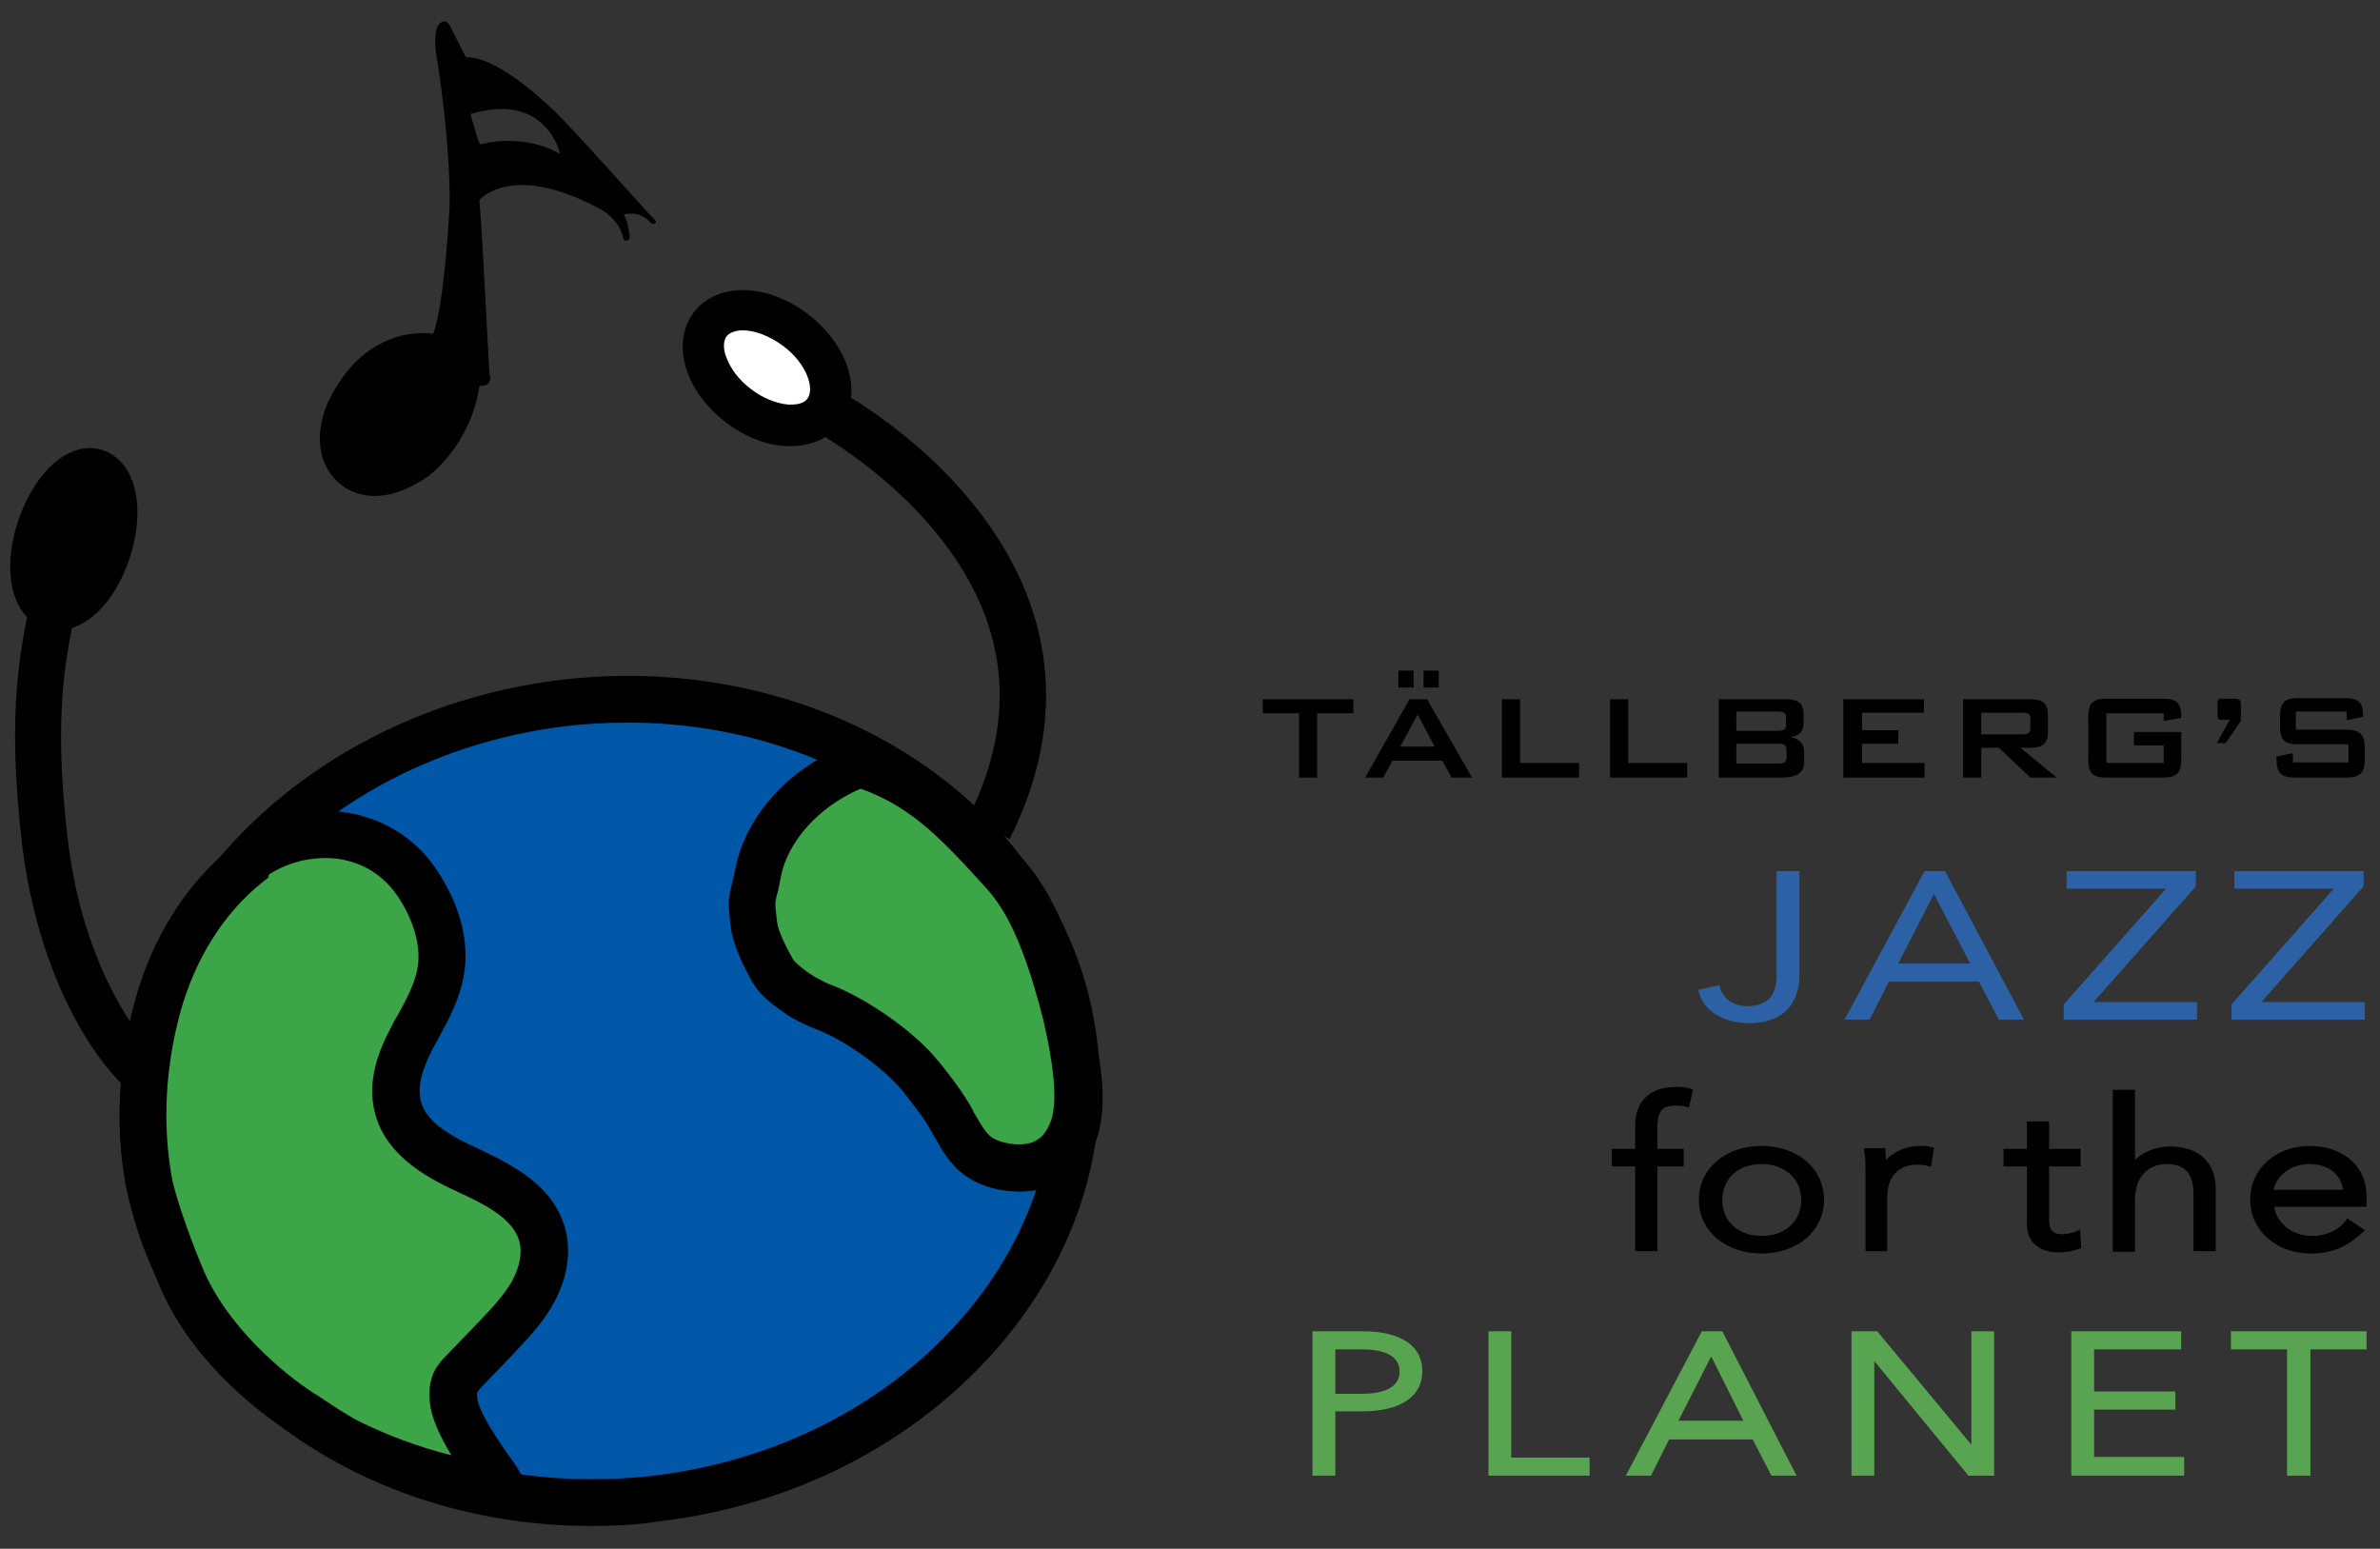 <svg xmlns="http://www.w3.org/2000/svg" xmlns:xlink="http://www.w3.org/1999/xlink" id="Layer_1" x="0px" y="0px" viewBox="0 0 407.1 264.9" style="enable-background:new 0 0 407.1 264.9;" xml:space="preserve">
<rect x="0" y="0" width="407.1" height="264.9" fill="#333333" stroke="none"/>
<style type="text/css">
	.st0{fill:#0057A8;}
	.st1{fill:#3CA548;}
	.st2{fill:#FFFFFF;}
	.st3{fill:#59A450;}
	.st4{fill:#2C61A5;}
</style>
<g>
	<g>
		
			<ellipse transform="matrix(0.992 -0.128 0.128 0.992 -23.272 14.911)" class="st0" cx="104.2" cy="188.3" rx="80" ry="68.5"></ellipse>
		<path d="M101.1,261c-40.8,0-75.5-25.9-80.1-61.9c-5.1-39.6,28.1-76.7,74-82.7c45.9-5.9,87.5,21.5,92.6,61.1    c2.5,19.3-3.9,38.6-18,54.2c-14,15.5-33.9,25.6-56,28.4C109.3,260.8,105.2,261,101.1,261z M107.5,123.6c-3.8,0-7.6,0.2-11.5,0.7    c-41.6,5.4-71.7,38.4-67.1,73.7c4.1,32,35.4,55,72.2,55c3.8,0,7.6-0.2,11.5-0.7c20.2-2.6,38.4-11.8,51.1-25.9    c12.5-13.9,18.2-30.9,16-47.8C175.5,146.6,144.2,123.6,107.5,123.6z"></path>
	</g>
	<path d="M172.7,143.5l-7.1-3.6c8.7-17.3,6.9-33.7-5.5-48.8c-9.5-11.6-21.8-18-21.9-18.1l3.7-7.1c0.6,0.3,13.9,7.2,24.4,20.1   C180.6,103.6,182.8,123.4,172.7,143.5z"></path>
	<g>
		<path class="st1" d="M42.4,147.7c-7.7,6.1-12.9,15-15.5,24.5s-3.2,19.6-1.6,29.3c0.7,4.3,4.3,13.9,6.1,18    c4.9,10.7,14.7,18.5,18.9,21.2c3,2,6.2,4.3,9.4,5.9c5.5,2.7,10.9,4.7,16.2,6c6.8,1.7,9,1.1,9.4,1.1c0.6-0.1-7.3-9-7.7-14.5    c-0.1-0.8-0.1-1.6,0.2-2.4c0.3-0.9,1-1.7,1.7-2.4c1.7-1.8,3.5-3.6,5.2-5.4c2.4-2.5,4.8-5,6.5-8c1.7-3,2.5-6.6,1.6-9.9    c-1.6-5.4-7.2-8.4-12.3-10.7c-5.1-2.4-10.7-5.4-12.2-10.8c-1.1-4,0.4-8.2,2.3-11.9c1.9-3.7,4.2-7.2,4.9-11.3    c0.8-4.3-0.4-8.8-2.4-12.6c-1.2-2.3-2.8-4.5-4.7-6.3c-4-3.6-9.7-5.2-15-4.5S42.8,146.4,42.4,147.7z"></path>
		<path d="M83.7,257.7c-1.7,0-4.4-0.2-8.8-1.3c-5.6-1.4-11.4-3.5-17-6.3c-2.8-1.4-5.5-3.2-8.2-5c-0.6-0.4-1.1-0.7-1.6-1.1    c-2.4-1.6-14.4-10-20.3-22.9c-1.7-3.8-5.6-13.9-6.4-19c-1.7-10-1.1-20.7,1.7-31c2.9-10.6,8.7-19.9,16.4-26.1    c2.4-3.2,8.8-5.5,13.2-6.1c6.6-0.9,13.4,1.2,18.2,5.5c2.2,1.9,4,4.4,5.6,7.4c2.7,5.1,3.7,10.4,2.8,15.2c-0.7,3.9-2.4,7.1-4.1,10.2    c-0.4,0.7-0.8,1.5-1.2,2.2c-2,3.9-2.6,6.7-2,9c1,3.8,5.7,6.2,10.1,8.2c5.9,2.8,12.5,6.3,14.5,13.3c1.2,4,0.5,8.7-1.9,13    c-1.9,3.5-4.7,6.3-7.1,8.9l-5.2,5.4c-0.3,0.3-0.7,0.8-0.8,1c0,0,0,0,0,0c0,0,0,0.2,0,0.7c0.2,2.7,4,8,5.6,10.3    c1.7,2.3,2.8,3.9,1.8,6.1l-0.9,2.1l-2.3,0.3C85.3,257.6,84.7,257.7,83.7,257.7z M46,149.6l-0.1,0.5l-1,0.8    c-6.6,5.2-11.6,13.2-14.1,22.4c-2.5,9.2-3,18.7-1.5,27.6c0.6,3.8,4,13,5.8,17c5.1,11.1,16.2,18.8,17.4,19.6    c0.6,0.4,1.1,0.8,1.7,1.1c2.4,1.6,4.9,3.3,7.2,4.5c5.1,2.5,10.3,4.4,15.4,5.7c0.1,0,0.3,0.1,0.4,0.1c-1.9-3.2-3.5-6.4-3.7-9.4    c-0.1-1.1-0.1-2.5,0.4-4c0.6-1.8,1.8-3,2.6-3.8l5.2-5.4c2.2-2.3,4.4-4.6,5.9-7.2c1.3-2.4,1.8-4.9,1.2-6.9    c-1.1-3.7-5.6-6.1-10.2-8.2c-4.3-2-12.3-5.7-14.4-13.4c-1.6-5.7,0.7-11.1,2.6-14.7c0.4-0.8,0.8-1.6,1.3-2.4    c1.5-2.7,2.8-5.2,3.3-7.8c0.7-3.8-0.7-7.6-2-10.1c-1.1-2.1-2.4-3.9-3.9-5.2c-3.1-2.8-7.5-4.1-11.9-3.5    C50.2,147.2,47.1,148.8,46,149.6z M45.7,149.9L45.7,149.9L45.7,149.9z"></path>
	</g>
	<g>
		<path class="st1" d="M147,130.7c-8.4,3.2-15.9,10.1-17.4,18.9c-0.7,4-1.3,3.2-0.6,8.4c0.2,1.6,0.8,3.6,3.2,8    c0.8,1.4,2.2,2.4,3.5,3.4c0.6,0.4,1.1,0.8,1.7,1.1c1.4,0.8,2.5,1.3,3.4,1.7c5.4,2,12.9,7.3,16.5,11.8c1.7,2.1,3.4,4.2,4.8,6.6    c1.5,2.6,2.7,5.5,5.1,7.2c1.4,1,3.1,1.6,4.8,1.9c2.6,0.4,5.4,0.2,7.6-1.2c2-1.3,3.4-3.5,4.1-5.9c0.8-2.7,0.7-5.6,0.4-8.4    c-0.3-3.5-1-7-1.8-10.4c-4.3-17-8.2-21.7-11.8-25.7c-3.3-3.7-6.7-7.3-10.6-10.4S151.8,132,147,130.7z"></path>
		<path d="M174.5,203.8c-1.1,0-2-0.1-2.9-0.2c-2.6-0.4-4.8-1.3-6.6-2.6c-2.6-1.9-4-4.5-5.3-6.8c-0.3-0.5-0.6-1.1-0.9-1.6    c-1.2-2-2.8-3.9-4.4-6l-0.1-0.1c-3.1-3.8-9.9-8.7-14.8-10.5c-1.3-0.5-2.5-1.1-4-1.9c-0.7-0.4-1.4-0.9-2.1-1.4    c-1.5-1.1-3.4-2.5-4.7-4.7c-2.8-5-3.4-7.5-3.7-9.4c-0.5-4.1-0.4-5.2,0.2-7.4c0.1-0.6,0.3-1.2,0.5-2.2c1.7-9.5,9.4-17.9,20-21.9    l1.2-0.5l1.3,0.4c4.9,1.4,9.9,4,14.5,7.6c4.1,3.3,7.6,7.1,11,10.9c4.4,4.8,8.4,10.2,12.7,27.4c1,3.9,1.6,7.5,2,11    c0.3,2.9,0.4,6.4-0.5,9.9c-1,3.5-3,6.4-5.8,8.1C179.5,203.3,176.8,203.8,174.5,203.8z M147.2,134.9c-7.2,3.1-12.6,9.1-13.7,15.4    c-0.2,1.2-0.4,2.1-0.6,2.7c-0.3,1.2-0.4,1.5,0,4.5c0.1,1.1,0.6,2.7,2.7,6.5c0.4,0.7,1.4,1.4,2.4,2.2c0.5,0.3,0.9,0.6,1.4,0.9    c1.1,0.6,2,1.1,2.9,1.4c6.2,2.4,14.3,8.1,18.2,13l0.1,0.1c1.7,2.1,3.5,4.4,5,6.9c0.4,0.6,0.7,1.2,1,1.8c1,1.7,1.9,3.4,3,4.2    c0.7,0.5,1.8,0.9,3.1,1.1c2,0.3,3.7,0.1,4.8-0.7c1.1-0.7,1.9-2,2.4-3.6c0.6-2.2,0.5-4.7,0.3-6.9c-0.3-3.1-0.9-6.3-1.7-9.8    c-4.2-16.6-7.9-20.7-10.9-23.9c-3.2-3.5-6.5-7.1-10.1-10C154.3,138.1,150.7,136.1,147.2,134.9z"></path>
	</g>
	<path d="M24.9,188.8c-8.2-5.3-18.3-21.4-21.1-44.2c-2.8-23.6-0.2-34.6,2-44.4c0.8-3.6,1.6-6.9,2.1-10.8l7.9,1.1   c-0.6,4.3-1.4,8-2.3,11.6c-2.2,9.5-4.5,19.4-1.9,41.6c2.6,21.5,12.1,35,17.5,38.5L24.9,188.8z"></path>
	<g>
		<ellipse transform="matrix(0.313 -0.95 0.95 0.313 -78.921 75.351)" cx="12.6" cy="92.2" rx="12" ry="6.1"></ellipse>
		<path d="M9.9,107.8c-0.8,0-1.5-0.1-2.3-0.4h0c-5.5-1.8-7.4-9.5-4.5-18.3c1.2-3.6,3.1-6.9,5.3-9.1c2.9-2.9,6.2-4,9.2-3    c3,1,5.1,3.9,5.7,7.9c0.5,3.1,0.1,6.8-1.1,10.5C19.7,103,14.8,107.8,9.9,107.8z M15.1,84.8c-1,0.6-3.1,2.8-4.4,6.8    c-1.3,4-1,7-0.5,8.1c1-0.6,3.1-2.8,4.4-6.8S15.5,85.9,15.1,84.8z"></path>
	</g>
	<g>
		
			<ellipse transform="matrix(0.611 -0.792 0.792 0.611 1.267 128.384)" class="st2" cx="131.2" cy="62.9" rx="8.1" ry="12.2"></ellipse>
		<path d="M135.3,76.3c-0.3,0-0.7,0-1,0c-3.4-0.2-7.1-1.7-10.2-4.1c-3.1-2.4-5.5-5.5-6.6-8.8c-1.3-3.7-0.8-7.4,1.2-10    c4-5.2,12.6-5,19.6,0.4c7,5.4,9.4,13.7,5.4,18.8C141.8,74.9,138.8,76.3,135.3,76.3z M127.1,56.5c-1.3,0-2.3,0.4-2.8,1    c-0.8,1.1-0.4,2.8-0.1,3.5c0.7,2,2.2,4,4.2,5.5c2,1.6,4.4,2.5,6.4,2.7c0.7,0,2.5,0.1,3.3-1c1.3-1.7-0.1-6-4.1-9    C131.6,57.4,129,56.5,127.1,56.5z"></path>
	</g>
	<path d="M111.2,36.8c0,0-15.2-17-16.7-18.1c0,0-9.1-9.1-14.8-8.9l-2.8-5.5c0,0-0.5-1-1.4-0.5c0,0-1.8,0.5-0.7,6.6   c0,0,2.3,14.1,2.1,24.9c0,0-0.8,16.5-2.8,21.8c0,0-11.4-2.2-18,11.7c0,0-3.6,7.3,0.8,12.7c0,0,5.3,7.5,16.3,0c0,0,7.3-5.2,8.8-15.5   c0,0,2.5,0.3,1.7-2.2c0,0-1.3-25.5-1.7-29.6c0,0,5.6-6.8,21.1,1.8c0,0,2.9,1.7,3.5,4.7c0,0,0.1,0.6,0.7,0.4c0,0,0.5,0,0.4-0.7   c0,0-0.2-2.4-1-3.7c0,0,2.6-0.9,4.6,1.4c0,0,0.7,0.6,0.9-0.2C112.1,37.9,112.4,37.8,111.2,36.8z M82.2,24.7   c-0.4-0.1-1.7-5.2-1.7-5.2c13-3.9,15.3,6.8,15.3,6.8C89.1,22.6,82.2,24.7,82.2,24.7z"></path>
</g>
<g>
	<path d="M225.3,133h-3.1v-11H216v-2.4h15.5v2.4h-6.2V133z"></path>
	<path d="M241.1,119.6h3l7.7,13.4h-3.5l-1.6-2.9h-8.5l-1.6,2.9h-3.1L241.1,119.6z M239.2,114.7h2.6v2.9h-2.6V114.7z M245.4,127.7   l-2.9-5.5l-3,5.5H245.4z M243.5,114.7h2.6v2.9h-2.6V114.7z"></path>
	<path d="M256.9,119.6h3.1v10.9h10.1v2.5h-13.2V119.6z"></path>
	<path d="M275.4,119.6h3.1v10.9h10.1v2.5h-13.2V119.6z"></path>
	<path d="M294,119.6h11.5c2.1,0,3,0.7,3,2.6v1.6c0,1.3-0.8,2.1-2.3,2.3c1.6,0.2,2.4,1.1,2.4,2.6v1.7c0,1.8-1.3,2.6-4,2.6H294V119.6z    M297,121.8v3.2h7.1c1,0,1.4-0.2,1.4-1v-1.3c0-0.8-0.5-1-1.4-1H297z M297,127.2v3.4h7.1c1.1,0,1.5-0.2,1.5-1.2v-1   c0-1-0.4-1.2-1.5-1.2H297z"></path>
	<path d="M315.4,119.6h13.7v2.3h-10.6v3h6.2v2.3h-6.2v3.3h10.7v2.5h-13.9V119.6z"></path>
	<path d="M335.8,119.6h11.5c2.1,0,3,0.7,3,2.6v3.1c0,1.9-1,2.6-3,2.6h-1.7l6.2,5.1h-4.5l-5.4-5.1h-3v5.1h-3.1V119.6z M338.9,121.9   v3.7h7c1,0,1.4-0.2,1.4-1.1V123c0-0.9-0.4-1.1-1.4-1.1H338.9z"></path>
	<path d="M360.3,122v8.5h9.8v-3h-5.1v-2.3h8.1v4.6c0,2.5-0.8,3.2-3.3,3.2h-9.3c-2.5,0-3.3-0.6-3.3-3.2v-7.1c0-2.5,0.8-3.2,3.3-3.2   h9.3c2.4,0,3.3,0.6,3.3,3v0.3l-3,0.5V122H360.3z"></path>
	<path d="M382.7,119.6c0.5,0,0.6,0.3,0.6,1v2.7l-2.6,3.8h-1.5l2.2-4h-1.5c-0.5,0-0.6-0.3-0.6-1v-1.6c0-1,0.2-1,1.1-1h1.9H382.7z"></path>
	<path d="M392.7,121.9v2.9h8.4c2.5,0,3.4,0.7,3.4,3.2v1.8c0,2.5-0.8,3.2-3.4,3.2h-8.3c-2.5,0-3.4-0.6-3.4-3.2v-0.4l2.8-0.6v1.6h9.5   v-3.1h-8.4c-2.5,0-3.3-0.6-3.3-3.2v-1.5c0-2.5,0.8-3.2,3.3-3.2h7.6c2.4,0,3.3,0.6,3.3,2.9v0.3l-2.8,0.6v-1.5H392.7z"></path>
</g>
<g>
	<g>
		<path class="st3" d="M225,228.2h8.1c5.9,0,9.7,2.1,9.7,6.3s-3.9,6.4-9.8,6.4h-5.1v11H225V228.2z M227.9,238.9h5c4.5,0,7-1.5,7-4.3    c0-2.9-2.6-4.3-7-4.3h-5V238.9z"></path>
		<path class="st3" d="M228.4,252.4h-3.9v-24.7h8.6c6.5,0,10.2,2.5,10.2,6.8c0,4.4-3.8,6.9-10.3,6.9h-4.6V252.4z M225.5,251.4h1.9    v-11h5.6c5.9,0,9.3-2.1,9.3-5.9c0-5.1-5.8-5.8-9.2-5.8h-7.6V251.4z M232.9,239.4h-5.5v-9.6h5.5c6.2,0,7.5,2.6,7.5,4.8    C240.4,236.3,239.5,239.4,232.9,239.4z M228.4,238.4h4.5c3,0,6.5-0.7,6.5-3.8c0-2.5-2.2-3.8-6.5-3.8h-4.5V238.4z"></path>
	</g>
	<g>
		<path class="st3" d="M258,249.8h13.4v2.1h-16.3v-23.7h2.9V249.8z"></path>
		<path class="st3" d="M271.9,252.4h-17.3v-24.7h3.9v21.6h13.4V252.4z M255.6,251.4h15.3v-1.1h-13.4v-21.6h-1.9V251.4z"></path>
	</g>
	<g>
		<path class="st3" d="M282.1,251.9h-3.2l12.4-23.7h2.8l12.4,23.7h-3.3l-3.2-6.2h-14.9L282.1,251.9z M286.3,243.5H299l-6.3-12.6    L286.3,243.5z"></path>
		<path class="st3" d="M307.3,252.4H303l-3.2-6.2h-14.3l-3.1,6.2h-4.3l13-24.7h3.5L307.3,252.4z M303.6,251.4h2.1l-11.8-22.7h-2.2    l-11.9,22.7h2.1l3.1-6.2h15.5L303.6,251.4z M299.8,244h-14.3l7.2-14.2L299.8,244z M287.1,243h11.1l-5.5-11L287.1,243z"></path>
	</g>
	<g>
		<path class="st3" d="M337.6,248.4L337.6,248.4l0.1-20.2h2.9v23.7H337l-16.7-20.4h-0.1v20.4h-2.9v-23.7h3.7L337.6,248.4z"></path>
		<path class="st3" d="M341.1,252.4h-4.4l-16.1-19.6v19.6h-3.9v-24.7h4.4l16.1,19.4v-19.4h3.9V252.4z M337.2,251.4h2.9v-22.7h-1.9    v20.2h-0.7l-0.2-0.2l-16.6-20h-2.9v22.7h1.9V231h0.7l0.2,0.2L337.2,251.4z"></path>
	</g>
	<g>
		<path class="st3" d="M357.7,249.8h15.4v2.1h-18.3v-23.7h17.8v2.1h-14.9v8.2h13.9v2.1h-13.9V249.8z"></path>
		<path class="st3" d="M373.6,252.4h-19.3v-24.7h18.8v3.1h-14.9v7.2h13.9v3.1h-13.9v8.1h15.4V252.4z M355.3,251.4h17.3v-1.1h-15.4    v-10.1h13.9V239h-13.9v-9.2h14.9v-1.1h-16.8V251.4z"></path>
	</g>
	<g>
		<path class="st3" d="M394.6,251.9h-2.9v-21.6H382v-2.1h22.2v2.1h-9.6V251.9z"></path>
		<path class="st3" d="M395.1,252.4h-3.9v-21.6h-9.6v-3.1h23.2v3.1h-9.6V252.4z M392.1,251.4h1.9v-21.6h9.6v-1.1h-21.2v1.1h9.6    V251.4z"></path>
	</g>
</g>
<g>
	<g>
		<path d="M287.5,199H283v14.5h-2.8V199h-4v-2h4v-4.5c0-3.7,2.1-6.1,6.5-6.1c0.7,0,1.6,0.1,2.3,0.2l-0.5,2.1    c-0.6-0.1-1.2-0.2-1.9-0.2c-3,0-3.6,1.8-3.6,4.2v4.2h4.5V199z"></path>
		<path d="M283.5,214h-3.8v-14.5h-4v-3h4v-4c0-4.2,2.6-6.6,7-6.6c0.9,0,1.8,0.1,2.4,0.3l0.5,0.1l-0.7,3.1l-0.5-0.1    c-0.7-0.2-1.2-0.2-1.8-0.2c-2.3,0-3.1,1-3.1,3.7v3.7h4.5v3h-4.5V214z M280.7,213h1.8v-14.5h4.5v-1h-4.5v-4.7    c0-2.2,0.5-4.7,4.1-4.7c0.5,0,1,0,1.5,0.2l0.3-1.1c-0.6-0.1-1.2-0.1-1.7-0.1c-3.9,0-6,1.9-6,5.6v5h-4v1h4V213z"></path>
	</g>
	<g>
		<path d="M301.3,213.9c-5.9,0-10.2-3.7-10.2-8.7c0-5,4.3-8.7,10.2-8.7c6,0,10.2,3.7,10.2,8.7C311.6,210.2,307.3,213.9,301.3,213.9z     M301.3,198.6c-4.4,0-7.2,3-7.2,6.7c0,3.7,2.8,6.6,7.2,6.6c4.5,0,7.3-2.9,7.3-6.6C308.6,201.5,305.8,198.6,301.3,198.6z"></path>
		<path d="M301.3,214.4c-6.2,0-10.7-3.9-10.7-9.2s4.5-9.2,10.7-9.2c6.2,0,10.7,3.9,10.7,9.2S307.5,214.4,301.3,214.4z M301.3,197.1    c-5.6,0-9.7,3.4-9.7,8.2s4.1,8.2,9.7,8.2c5.6,0,9.7-3.4,9.7-8.2S307,197.1,301.3,197.1z M301.3,212.4c-4.5,0-7.7-3-7.7-7.1    c0-4.2,3.3-7.2,7.7-7.2c4.5,0,7.8,3,7.8,7.2C309.1,209.4,305.8,212.4,301.3,212.4z M301.3,199.1c-4,0-6.7,2.5-6.7,6.2    c0,3.6,2.8,6.1,6.7,6.1c4,0,6.8-2.5,6.8-6.1C308.1,201.6,305.3,199.1,301.3,199.1z"></path>
	</g>
	<g>
		<path d="M319.5,197h2.7c0.1,0.9,0.2,2.1,0.2,2.8h0.1c1.1-1.9,3.4-3.2,6.1-3.2c0.7,0,1.3,0,1.8,0.2L330,199c-0.3-0.1-1.2-0.2-2-0.2    c-2.9,0-5.6,1.8-5.6,6.2v8.5h-2.8v-12.9C319.6,199.7,319.6,198.1,319.5,197z"></path>
		<path d="M322.9,214h-3.8v-13.4c0-1,0-2.6-0.2-3.6l-0.1-0.6h3.7l0,0.5c0,0.4,0.1,1,0.1,1.5c1.4-1.5,3.5-2.4,5.8-2.4    c0.6,0,1.3,0,2,0.2l0.4,0.1l-0.5,3.3l-0.6-0.2c-0.2-0.1-1.1-0.2-1.8-0.2c-3.2,0-5.1,2.1-5.1,5.7V214z M320.1,213h1.8v-8    c0-5,3.2-6.7,6.1-6.7c0.5,0,1.1,0,1.6,0.1l0.2-1.3c-0.4-0.1-0.8-0.1-1.3-0.1c-2.4,0-4.7,1.2-5.7,3l-0.1,0.3h-0.8l-0.1-0.5    c0-0.6-0.1-1.5-0.1-2.3H320c0.1,1.1,0.1,2.4,0.1,3.1V213z"></path>
	</g>
	<g>
		<path d="M355.4,199H350v9.6c0,2.5,1.2,3,2.9,3c0.8,0,1.7-0.2,2.4-0.5l0.1,2.1c-1,0.3-2,0.5-3.3,0.5c-2,0-4.9-0.8-4.9-4.4V199h-4    v-2h4v-4.7h2.8v4.7h5.4V199z"></path>
		<path d="M352.1,214.2c-3.4,0-5.4-1.8-5.4-4.9v-9.8h-4v-3h4v-4.7h3.8v4.7h5.4v3h-5.4v9.1c0,2.1,0.9,2.5,2.4,2.5    c0.7,0,1.5-0.2,2.2-0.5l0.7-0.3l0.2,3.2l-0.4,0.1C354.5,214,353.4,214.2,352.1,214.2z M343.7,198.5h4v10.8c0,3.4,2.8,3.9,4.4,3.9    c1,0,1.9-0.1,2.8-0.4l-0.1-1c-0.7,0.2-1.4,0.3-2,0.3c-1.4,0-3.4-0.4-3.4-3.5v-10.1h5.4v-1h-5.4v-4.7h-1.8v4.7h-4V198.5z"></path>
	</g>
	<g>
		<path d="M364.8,199.7c1-1.9,3.7-3.1,6.4-3.1c4.9,0,7.3,2.7,7.3,6.8v10.1h-2.8v-9.1c0-3.5-1.2-5.8-5.2-5.8c-2.9,0-5.8,2-5.8,6.5    v8.5h-2.8v-26.7h2.8L364.8,199.7L364.8,199.7z"></path>
		<path d="M379,214h-3.8v-9.6c0-3.7-1.4-5.3-4.7-5.3c-2.6,0-5.3,1.8-5.3,6v9h-3.8v-27.7h3.8v12c1.4-1.4,3.6-2.3,6-2.3    c4.9,0,7.8,2.7,7.8,7.3V214z M376.2,213h1.8v-9.6c0-4.1-2.4-6.3-6.8-6.3c-2.6,0-5.1,1.2-6,2.9l-0.1,0.3h-0.9v-12.9h-1.8V213h1.8    v-8c0-4.8,3.2-7,6.3-7c3.8,0,5.7,2.1,5.7,6.3V213z"></path>
	</g>
	<g>
		<path d="M404.1,205.9h-15.9c0.1,3.3,3.1,6,7,6c2.9,0,5.1-1.4,6.1-2.9l2.1,1.4c-2.3,2.5-5.1,3.5-8.2,3.5c-5.7,0-9.9-3.7-9.9-8.7    c0-5,4.2-8.7,9.7-8.7c6,0,9.2,3.7,9.2,8.2C404.2,205.1,404.2,205.5,404.1,205.9z M401.4,204c-0.2-3.1-2.4-5.4-6.3-5.4    c-3.7,0-6.5,2.6-6.7,5.4H401.4z"></path>
		<path d="M395.3,214.4c-5.9,0-10.4-3.9-10.4-9.2s4.4-9.2,10.2-9.2c4.8,0,9.7,2.7,9.7,8.7c0,0.3,0,0.7,0,1.2l0,0.5h-15.8    c0.4,2.8,3.1,5,6.5,5c2.8,0,4.9-1.4,5.7-2.6l0.3-0.4l3,2l-0.4,0.4C401.6,213.2,398.8,214.4,395.3,214.4z M395,197.1    c-5.2,0-9.2,3.5-9.2,8.2s4,8.2,9.4,8.2c3,0,5.5-1,7.5-2.9l-1.2-0.8c-1.2,1.4-3.3,2.7-6.2,2.7c-4.1,0-7.4-2.8-7.5-6.5l0-0.5h15.9    c0-0.2,0-0.4,0-0.6C403.7,200.1,400.3,197.1,395,197.1z M401.9,204.5h-14.1l0-0.5c0.2-2.9,3-5.9,7.2-5.9c4,0,6.7,2.3,6.8,5.9    L401.9,204.5z M388.9,203.5h11.9c-0.4-2.7-2.6-4.4-5.8-4.4C391.7,199.1,389.4,201.2,388.9,203.5z"></path>
	</g>
</g>
<g>
	<g>
		<path class="st4" d="M293.9,169c0.5,1.9,2.3,3.4,5,3.4c4.3,0,5.4-2.7,5.4-5.7v-17.4h3.1v17.5c0,3.2-1.5,7.7-8.2,7.7    c-4.4,0-7.5-2.1-8.2-5L293.9,169z"></path>
		<path class="st4" d="M299.2,175c-4.4,0-7.8-2.1-8.6-5.3l-0.1-0.4l3.6-0.8l0.1,0.4c0.5,1.9,2.3,3.2,4.6,3.2c3.4,0,5.1-1.7,5.1-5.3    V149h3.9v17.9C307.8,168.8,307.2,175,299.2,175z M291.5,169.9c0.9,2.7,3.9,4.4,7.8,4.4c7.1,0,7.8-5.1,7.8-7.4v-17.2h-2.4v17    c0,4-2,6.1-5.8,6.1c-2.5,0-4.6-1.3-5.3-3.4L291.5,169.9z"></path>
	</g>
	<g>
		<path class="st4" d="M319.5,174h-3.4l13.3-24.6h3l13.2,24.6h-3.5l-3.4-6.5h-15.9L319.5,174z M324.1,165.2h13.5l-6.8-13.1    L324.1,165.2z"></path>
		<path class="st4" d="M346.2,174.4h-4.3l-3.4-6.5h-15.4l-3.3,6.5h-4.3l13.7-25.4h3.5L346.2,174.4z M342.4,173.6h2.6l-12.8-23.9    h-2.6l-12.9,23.9h2.6l3.3-6.5H339L342.4,173.6z M338.2,165.6h-14.8l7.4-14.3L338.2,165.6z M324.7,164.8H337l-6.2-11.9L324.7,164.8    z"></path>
	</g>
	<g>
		<path class="st4" d="M375.2,151.4l-17.9,20.3h18.2v2.2h-22.1v-2.1l18-20.3h-17.5v-2.2h21.4V151.4z"></path>
		<path class="st4" d="M375.8,174.4H353v-2.6l17.5-19.8h-17v-3h22.1v2.6l-17.5,19.8h17.7V174.4z M353.7,173.6h21.4v-1.5h-18.6    l18.4-20.8v-1.6h-20.6v1.5h17.9L353.7,172V173.6z"></path>
	</g>
	<g>
		<path class="st4" d="M404,151.4l-17.9,20.3h18.2v2.2h-22.1v-2.1l18-20.3h-17.5v-2.2H404V151.4z"></path>
		<path class="st4" d="M404.6,174.4h-22.9v-2.6l17.5-19.8h-17v-3h22.1v2.6l-17.5,19.8h17.7V174.4z M382.5,173.6h21.4v-1.5h-18.6    l18.4-20.8v-1.6H383v1.5h17.9L382.5,172V173.6z"></path>
	</g>
</g>
</svg>